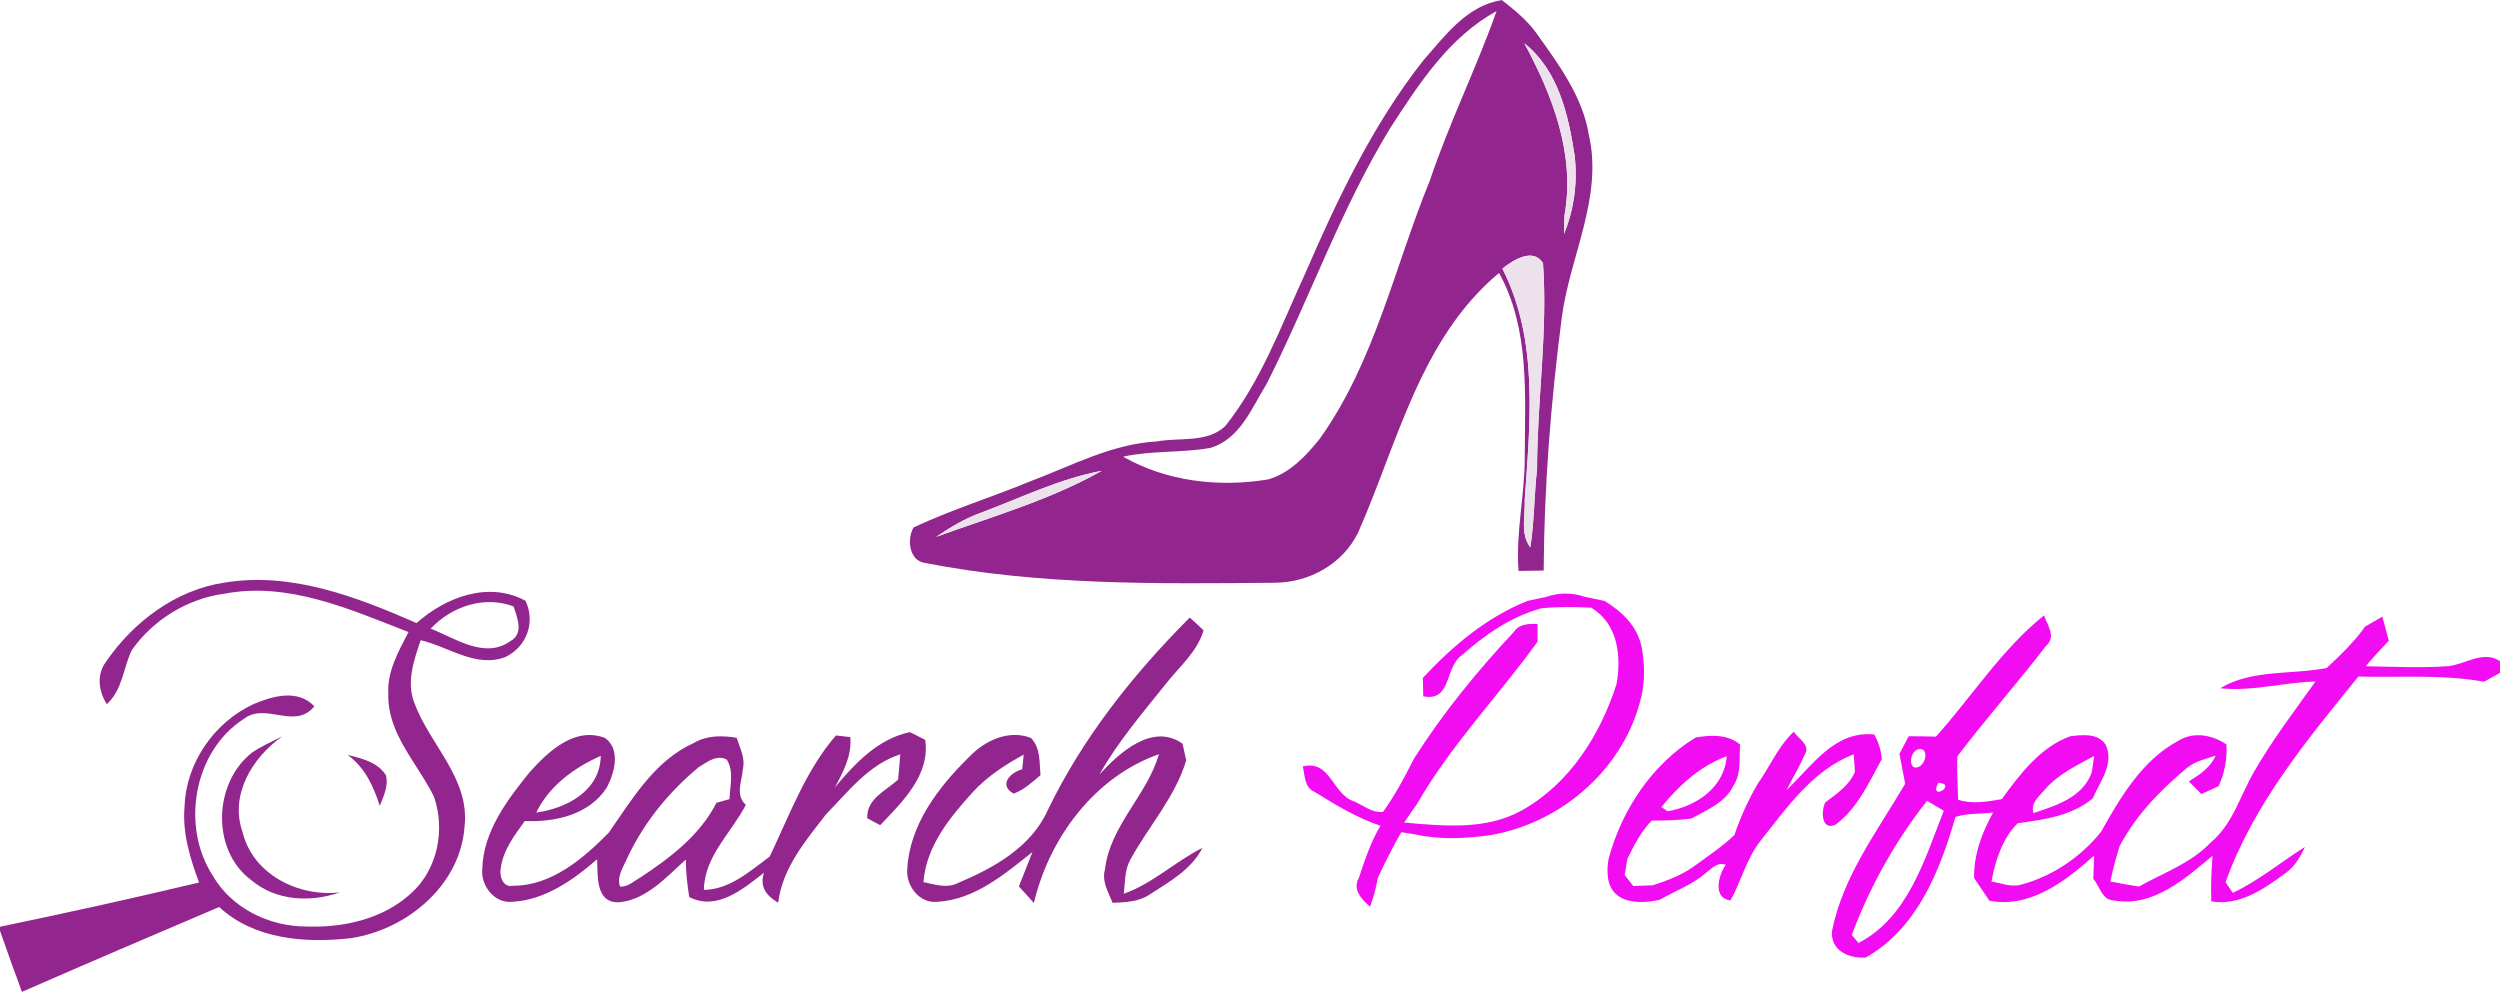 <?xml version="1.0" encoding="UTF-8" ?>
<!DOCTYPE svg PUBLIC "-//W3C//DTD SVG 1.1//EN" "http://www.w3.org/Graphics/SVG/1.1/DTD/svg11.dtd">
<svg width="400pt" height="159pt" viewBox="0 0 400 159" version="1.1" xmlns="http://www.w3.org/2000/svg">
<g id="#92268efe">
<path fill="#92268e" opacity="1.00" d=" M 227.76 9.63 C 231.24 5.68 234.70 0.89 240.29 0.01 C 242.27 1.55 244.25 3.16 245.75 5.20 C 249.30 10.21 253.18 15.32 254.21 21.54 C 256.53 31.63 251.12 41.10 249.87 50.93 C 248.14 64.31 247.06 77.79 246.99 91.29 C 245.65 91.31 244.31 91.33 242.97 91.35 C 242.49 85.25 243.98 79.19 243.96 73.08 C 243.99 63.22 244.79 52.62 239.85 43.67 C 227.24 54.17 223.63 70.89 217.28 85.25 C 214.82 90.24 209.54 93.17 204.06 93.24 C 185.31 93.41 166.37 93.68 147.89 90.05 C 145.43 89.65 145.08 86.12 146.19 84.38 C 152.30 81.52 158.77 79.53 165.00 76.95 C 171.57 74.47 177.95 71.02 185.11 70.63 C 188.75 69.95 193.13 70.93 196.05 68.16 C 201.79 60.95 204.94 52.21 208.75 43.94 C 213.95 31.94 219.61 19.96 227.76 9.63 M 222.43 20.50 C 214.49 33.50 209.48 47.95 202.62 61.50 C 200.25 65.31 198.37 70.32 193.62 71.67 C 189.02 72.48 184.28 72.06 179.70 73.07 C 186.68 77.06 195.10 78.01 202.94 76.70 C 206.39 75.69 209.00 72.91 211.17 70.19 C 219.99 57.83 223.11 42.72 228.78 28.88 C 231.87 19.67 236.21 10.93 239.45 1.78 C 231.84 5.93 227.02 13.43 222.43 20.50 M 243.89 6.92 C 248.43 15.31 252.06 24.74 250.32 34.45 C 250.29 35.20 250.25 36.70 250.23 37.45 C 251.87 33.48 252.43 29.17 251.94 24.90 C 250.94 18.36 249.35 11.27 243.89 6.92 M 240.38 42.98 C 246.22 54.44 244.80 67.62 243.96 79.99 C 244.06 82.53 243.20 85.38 244.85 87.59 C 245.50 83.43 245.46 79.20 245.93 75.02 C 245.94 64.03 247.66 53.09 246.88 42.09 C 245.27 39.57 242.07 41.63 240.38 42.98 M 157.05 82.00 C 154.44 82.93 152.06 84.35 149.79 85.90 C 158.72 82.65 167.96 80.02 176.28 75.33 C 169.56 76.58 163.40 79.63 157.05 82.00 M 244.11 89.43 C 244.61 89.95 244.61 89.95 244.11 89.43 Z" />
<path fill="#92268e" opacity="1.00" d=" M 16.92 105.93 C 21.31 99.52 28.09 94.38 35.92 93.22 C 46.57 91.45 57.06 95.49 66.65 99.69 C 71.31 95.54 78.17 92.93 84.07 96.12 C 85.71 99.51 84.30 103.42 80.95 105.08 C 76.28 106.98 71.76 103.46 67.31 102.43 C 66.23 105.62 64.98 109.18 66.31 112.50 C 68.75 119.13 75.13 124.51 74.34 132.10 C 73.75 141.63 65.06 148.81 56.03 150.12 C 48.79 150.92 40.67 150.31 35.07 145.12 C 24.54 149.61 14.00 154.10 3.51 158.70 C 2.30 155.45 1.14 152.19 0.00 148.92 L 0.00 148.28 C 10.65 146.07 21.28 143.72 31.85 141.20 C 30.41 137.32 29.15 133.23 29.53 129.04 C 29.76 122.04 34.30 115.53 40.62 112.63 C 43.71 111.34 47.63 110.23 50.30 113.01 C 47.12 116.87 42.49 112.26 38.96 115.06 C 30.99 120.22 28.93 132.17 34.00 140.03 C 37.00 145.30 43.08 148.26 49.03 148.24 C 54.99 148.46 61.37 147.03 65.84 142.87 C 70.02 139.09 71.27 132.72 69.44 127.49 C 66.82 122.11 61.95 117.41 62.13 111.03 C 61.92 107.41 63.77 104.22 65.36 101.13 C 56.05 97.51 46.15 93.04 35.93 94.99 C 29.99 95.77 24.49 99.17 21.06 104.05 C 19.72 106.93 19.58 110.42 17.08 112.68 C 15.80 110.58 15.41 108.03 16.92 105.93 M 68.91 100.58 C 72.83 102.12 77.57 105.50 81.64 102.59 C 83.86 101.38 82.77 98.88 82.18 97.03 C 77.47 95.25 72.27 97.03 68.91 100.58 Z" />
<path fill="#92268e" opacity="1.00" d=" M 190.36 98.81 C 191.11 99.47 191.85 100.16 192.57 100.86 C 191.55 104.32 188.67 106.69 186.52 109.44 C 182.79 114.11 178.85 118.68 175.92 123.91 C 179.09 120.42 184.43 115.58 189.21 119.00 C 189.39 119.89 189.59 120.78 189.79 121.66 C 188.02 127.59 183.72 132.26 180.82 137.61 C 179.92 139.25 180.03 141.19 179.81 143.00 C 184.45 141.35 188.04 137.84 192.39 135.66 C 190.65 139.11 187.13 141.06 184.01 143.08 C 182.24 144.30 180.08 144.36 178.02 144.46 C 177.35 142.76 176.25 141.04 176.79 139.13 C 177.59 132.11 183.56 127.21 185.43 120.67 C 175.13 124.29 167.88 134.07 165.42 144.48 C 164.63 143.59 163.83 142.70 163.02 141.83 C 163.76 140.00 164.46 138.16 165.19 136.32 C 160.71 139.88 155.91 143.98 149.93 144.29 C 147.10 144.57 144.93 141.72 145.16 139.07 C 145.53 131.93 150.17 125.90 155.09 121.08 C 157.60 118.48 161.36 116.69 164.96 118.07 C 166.51 119.67 166.29 121.99 166.48 124.02 C 165.16 125.15 163.84 126.37 162.18 126.98 C 159.70 125.60 161.65 123.59 163.56 123.08 C 163.62 122.50 163.73 121.32 163.79 120.74 C 160.84 122.36 157.96 124.21 155.67 126.72 C 151.96 130.79 148.19 135.40 147.75 141.14 C 149.55 141.51 151.52 142.19 153.28 141.28 C 158.97 138.88 164.98 135.55 167.62 129.67 C 173.20 118.08 181.31 107.88 190.36 98.81 Z" />
<path fill="#92268e" opacity="1.00" d=" M 133.57 125.99 C 136.81 122.15 140.45 118.22 145.58 117.14 C 146.19 117.45 147.42 118.06 148.03 118.37 C 148.87 124.01 144.36 128.31 140.83 132.03 C 140.31 131.75 139.27 131.20 138.76 130.92 C 138.62 127.79 141.74 126.54 143.70 124.73 C 143.81 123.38 143.93 122.03 144.05 120.69 C 139.00 122.31 135.71 126.67 132.15 130.31 C 128.88 134.54 125.17 138.90 124.51 144.43 C 122.69 143.37 121.46 141.92 122.25 139.63 C 118.91 142.22 114.71 145.81 110.28 143.53 C 109.96 141.54 109.74 139.54 109.73 137.53 C 106.65 140.29 103.44 143.94 99.12 144.36 C 95.24 144.57 95.66 140.12 95.54 137.48 C 91.71 140.82 87.17 144.01 81.94 144.29 C 79.10 144.57 76.91 141.71 77.16 139.05 C 77.32 133.05 81.10 128.06 84.71 123.59 C 87.69 120.26 91.96 116.20 96.82 118.08 C 99.35 119.92 98.33 123.67 97.09 126.00 C 94.33 130.34 88.80 131.59 83.97 131.36 C 82.31 133.65 80.48 136.05 80.12 138.94 C 79.87 140.21 80.46 142.04 82.09 141.72 C 88.20 141.74 93.32 137.38 97.39 133.24 C 101.16 127.86 104.71 121.73 110.96 118.90 C 113.07 117.64 115.53 117.65 117.87 118.05 C 118.36 119.66 119.28 121.29 118.86 123.04 C 118.72 124.98 117.60 127.21 119.33 128.78 C 117.01 133.27 112.70 136.99 112.62 142.38 C 116.78 142.33 119.98 139.37 123.15 137.06 C 126.30 130.46 128.93 123.23 133.75 117.67 C 134.33 117.74 135.47 117.87 136.05 117.94 C 136.32 120.89 134.93 123.49 133.57 125.99 M 85.80 130.01 C 90.67 129.34 96.04 126.53 96.12 120.94 C 91.89 122.81 87.84 125.76 85.80 130.01 M 111.75 122.78 C 106.97 126.75 102.96 131.69 100.33 137.34 C 99.73 138.76 98.63 140.25 99.22 141.87 C 100.51 141.91 101.48 140.93 102.53 140.35 C 107.27 137.21 111.99 133.64 114.63 128.45 C 115.15 128.30 116.20 128.01 116.72 127.86 C 116.78 125.76 117.47 123.47 116.30 121.55 C 114.69 120.65 113.08 121.97 111.75 122.78 Z" />
<path fill="#92268e" opacity="1.00" d=" M 40.45 120.32 C 41.94 119.34 43.58 118.62 45.16 117.81 C 40.39 121.21 36.72 127.13 38.80 133.11 C 40.46 139.93 47.76 143.54 54.38 142.78 C 49.65 144.43 44.14 144.15 40.19 140.81 C 33.71 136.00 34.16 125.08 40.45 120.32 Z" />
<path fill="#92268e" opacity="1.00" d=" M 55.59 120.78 C 57.83 121.35 60.44 121.92 61.75 124.05 C 62.19 125.77 61.36 127.39 60.77 128.94 C 59.74 125.78 58.39 122.77 55.59 120.78 Z" />
</g>
<g id="#ede2ecff">
<path fill="#ede2ec" opacity="1.00" d=" M 243.89 6.92 C 249.35 11.27 250.94 18.36 251.94 24.90 C 252.43 29.17 251.87 33.48 250.23 37.45 C 250.25 36.70 250.29 35.20 250.32 34.45 C 252.06 24.74 248.43 15.31 243.89 6.92 Z" />
<path fill="#ede2ec" opacity="1.00" d=" M 240.38 42.98 C 242.07 41.63 245.27 39.57 246.88 42.09 C 247.66 53.09 245.94 64.03 245.93 75.02 C 245.46 79.20 245.50 83.43 244.85 87.59 C 243.20 85.38 244.06 82.53 243.96 79.99 C 244.80 67.62 246.22 54.44 240.38 42.98 Z" />
<path fill="#ede2ec" opacity="1.00" d=" M 157.05 82.00 C 163.40 79.63 169.56 76.58 176.28 75.33 C 167.96 80.02 158.72 82.65 149.79 85.90 C 152.06 84.35 154.44 82.93 157.05 82.00 Z" />
<path fill="#ede2ec" opacity="1.00" d=" M 244.11 89.43 C 244.61 89.95 244.61 89.95 244.11 89.43 Z" />
</g>
<g id="#f100f1f1">
<path fill="#f100f1" opacity="0.95" d=" M 247.45 95.49 C 249.42 94.80 251.57 94.80 253.54 95.49 C 254.60 95.72 255.67 95.94 256.74 96.15 C 259.53 97.88 261.92 100.12 262.65 103.46 C 263.14 106.12 263.22 108.87 262.60 111.51 C 259.94 122.87 249.99 131.59 238.62 133.59 C 234.60 134.18 230.37 134.40 226.39 133.49 C 225.84 133.40 224.75 133.23 224.20 133.15 C 222.84 135.53 221.61 137.97 220.45 140.46 C 220.17 142.03 219.76 143.58 219.21 145.09 C 217.87 143.83 216.36 142.44 217.41 140.48 C 218.37 137.62 219.31 134.73 220.87 132.12 C 217.11 130.86 213.74 128.81 210.39 126.73 C 208.68 126.06 208.80 124.11 208.45 122.63 C 212.91 121.54 213.14 127.05 216.63 128.22 C 218.13 128.83 219.61 130.17 221.30 129.89 C 223.21 127.21 224.76 124.32 226.23 121.39 C 230.86 114.10 236.33 107.39 242.23 101.10 C 243.05 99.79 244.64 99.81 246.01 99.82 C 246.01 100.53 246.01 101.95 246.01 102.67 C 239.72 111.39 232.11 119.23 226.74 128.61 C 226.03 129.59 225.34 130.60 224.67 131.61 C 230.95 132.16 237.74 132.86 243.48 129.67 C 251.12 125.41 256.03 117.62 258.65 109.44 C 259.44 104.94 258.87 99.79 254.59 97.23 C 251.92 97.10 249.24 97.05 246.59 97.33 C 241.74 98.67 237.58 101.57 233.86 104.86 C 231.13 106.78 232.28 112.32 227.72 111.41 C 227.71 110.67 227.68 109.19 227.66 108.46 C 232.43 103.34 237.84 98.78 244.40 96.14 C 245.42 95.93 246.44 95.71 247.45 95.49 Z" />
<path fill="#f100f1" opacity="0.95" d=" M 309.75 117.86 C 315.54 111.41 320.23 103.94 327.04 98.46 C 327.60 100.08 329.05 101.91 327.34 103.37 C 322.75 109.35 317.72 115.00 313.17 121.02 C 313.07 123.33 313.26 125.64 313.29 127.96 C 315.59 128.71 317.96 128.25 320.28 127.87 C 323.19 123.88 326.43 119.54 331.24 117.80 C 333.15 117.55 335.76 117.27 336.93 119.20 C 338.31 122.24 335.97 125.07 334.83 127.75 C 331.42 130.57 327.06 131.13 322.84 131.71 C 320.37 134.16 319.24 137.69 318.64 141.04 C 320.19 141.31 321.78 141.98 323.37 141.55 C 328.37 140.21 332.95 137.12 336.17 133.08 C 339.27 127.55 342.75 121.63 348.52 118.53 C 350.94 117.01 353.97 117.57 356.23 119.11 C 356.36 121.43 355.95 123.69 354.97 125.79 C 354.04 126.21 353.13 126.63 352.22 127.05 C 351.72 126.54 350.73 125.53 350.23 125.02 C 351.93 123.96 353.67 122.82 354.50 120.90 C 352.93 121.42 351.23 121.79 349.92 122.86 C 345.66 126.42 341.70 130.46 339.12 135.43 C 338.54 137.27 338.05 139.14 337.66 141.04 C 339.18 141.34 340.70 141.62 342.24 141.85 C 346.14 139.64 350.55 138.14 353.70 134.81 C 357.22 131.91 358.41 127.34 360.62 123.53 C 363.53 118.46 367.08 113.79 370.48 109.04 C 365.37 109.16 360.35 110.67 355.23 110.12 C 360.28 107.07 366.63 107.98 372.27 106.88 C 374.46 104.82 376.67 102.73 378.41 100.26 C 379.33 99.72 380.25 99.19 381.18 98.66 C 381.52 99.94 381.87 101.23 382.21 102.52 C 380.95 103.86 379.69 105.20 378.50 106.60 C 382.91 106.66 387.34 106.91 391.75 106.58 C 394.50 106.28 397.33 104.00 400.00 105.79 L 400.00 107.66 C 399.36 108.01 398.07 108.72 397.43 109.08 C 390.80 107.85 384.04 108.45 377.34 108.25 C 369.12 118.36 360.54 128.72 356.09 141.14 C 356.38 141.57 356.95 142.43 357.24 142.86 C 361.39 140.90 364.92 137.95 368.79 135.51 C 368.04 137.12 367.12 138.72 365.62 139.74 C 362.21 142.27 358.30 144.97 353.81 144.22 C 353.72 141.78 353.81 139.34 354.01 136.91 C 349.59 140.63 344.39 145.24 338.14 144.06 C 336.31 143.99 335.93 141.75 334.93 140.60 C 334.97 139.36 335.01 138.13 335.06 136.90 C 330.47 140.97 324.86 145.35 318.31 144.12 C 317.49 142.91 316.68 141.70 315.86 140.49 C 315.78 136.76 317.11 133.22 318.90 130.00 C 316.89 130.26 314.80 130.08 312.87 130.71 C 310.39 139.32 306.74 148.58 298.51 153.21 C 295.84 153.38 292.92 152.14 293.11 149.03 C 294.81 140.26 300.40 132.95 304.83 125.40 C 304.53 123.80 304.20 122.22 303.91 120.62 C 304.28 119.92 305.02 118.51 305.39 117.80 C 306.84 117.80 308.29 117.82 309.75 117.86 M 306.12 122.72 C 307.45 123.29 308.64 120.97 307.76 119.99 C 306.28 119.21 305.15 121.70 306.12 122.72 M 327.20 126.31 C 326.29 127.40 324.81 128.49 325.37 130.10 C 329.01 128.86 333.22 127.61 334.68 123.59 C 334.77 122.92 334.97 121.60 335.07 120.94 C 332.29 122.48 329.31 123.85 327.20 126.31 M 310.11 125.23 C 308.58 128.36 313.32 125.47 310.11 125.23 M 296.28 149.59 C 296.55 149.91 297.09 150.56 297.36 150.88 C 305.32 146.75 307.95 137.45 311.01 129.72 C 310.11 129.18 309.22 128.66 308.33 128.13 C 303.22 134.60 299.17 141.88 296.28 149.59 Z" />
<path fill="#f100f1" opacity="0.95" d=" M 271.34 117.98 C 273.80 117.60 276.36 117.45 278.42 119.12 C 278.23 121.28 278.66 123.64 277.42 125.57 C 276.14 128.40 273.11 129.57 270.58 130.98 C 268.49 131.23 266.39 131.31 264.29 131.28 C 262.56 133.05 261.43 135.25 260.37 137.45 C 260.27 138.09 260.05 139.37 259.95 140.01 C 260.29 140.44 260.98 141.32 261.32 141.76 C 262.36 141.72 263.40 141.68 264.44 141.65 C 266.90 140.86 269.35 139.91 271.43 138.33 C 273.49 136.81 275.66 135.38 277.50 133.60 C 278.48 130.75 279.71 128.00 281.24 125.40 C 283.20 122.63 284.50 119.42 287.02 117.06 C 287.61 118.14 289.62 119.09 288.85 120.55 C 287.97 122.57 286.83 124.47 285.83 126.42 C 289.89 122.63 293.50 116.84 299.88 117.52 C 300.56 118.74 300.99 120.05 301.09 121.45 C 299.03 125.20 297.24 129.27 293.73 131.92 C 291.42 133.03 291.31 129.76 292.06 128.37 C 293.88 126.99 295.86 125.70 296.79 123.50 C 296.75 122.80 296.65 121.38 296.60 120.68 C 290.04 123.20 285.87 129.25 281.66 134.56 C 279.42 137.40 278.60 140.99 276.87 144.07 C 273.97 143.69 274.95 140.03 276.12 138.37 C 274.78 137.86 273.86 138.97 272.90 139.70 C 270.74 141.57 268.01 142.54 265.57 143.96 C 262.32 144.68 257.96 144.66 257.29 140.55 C 257.14 139.48 257.17 138.42 257.39 137.36 C 259.49 129.56 264.36 122.22 271.34 117.98 M 265.82 129.12 C 266.07 129.29 266.56 129.64 266.81 129.81 C 271.40 129.01 275.89 126.04 276.28 121.00 C 272.00 122.55 268.67 125.66 265.82 129.12 Z" />
</g>
</svg>
